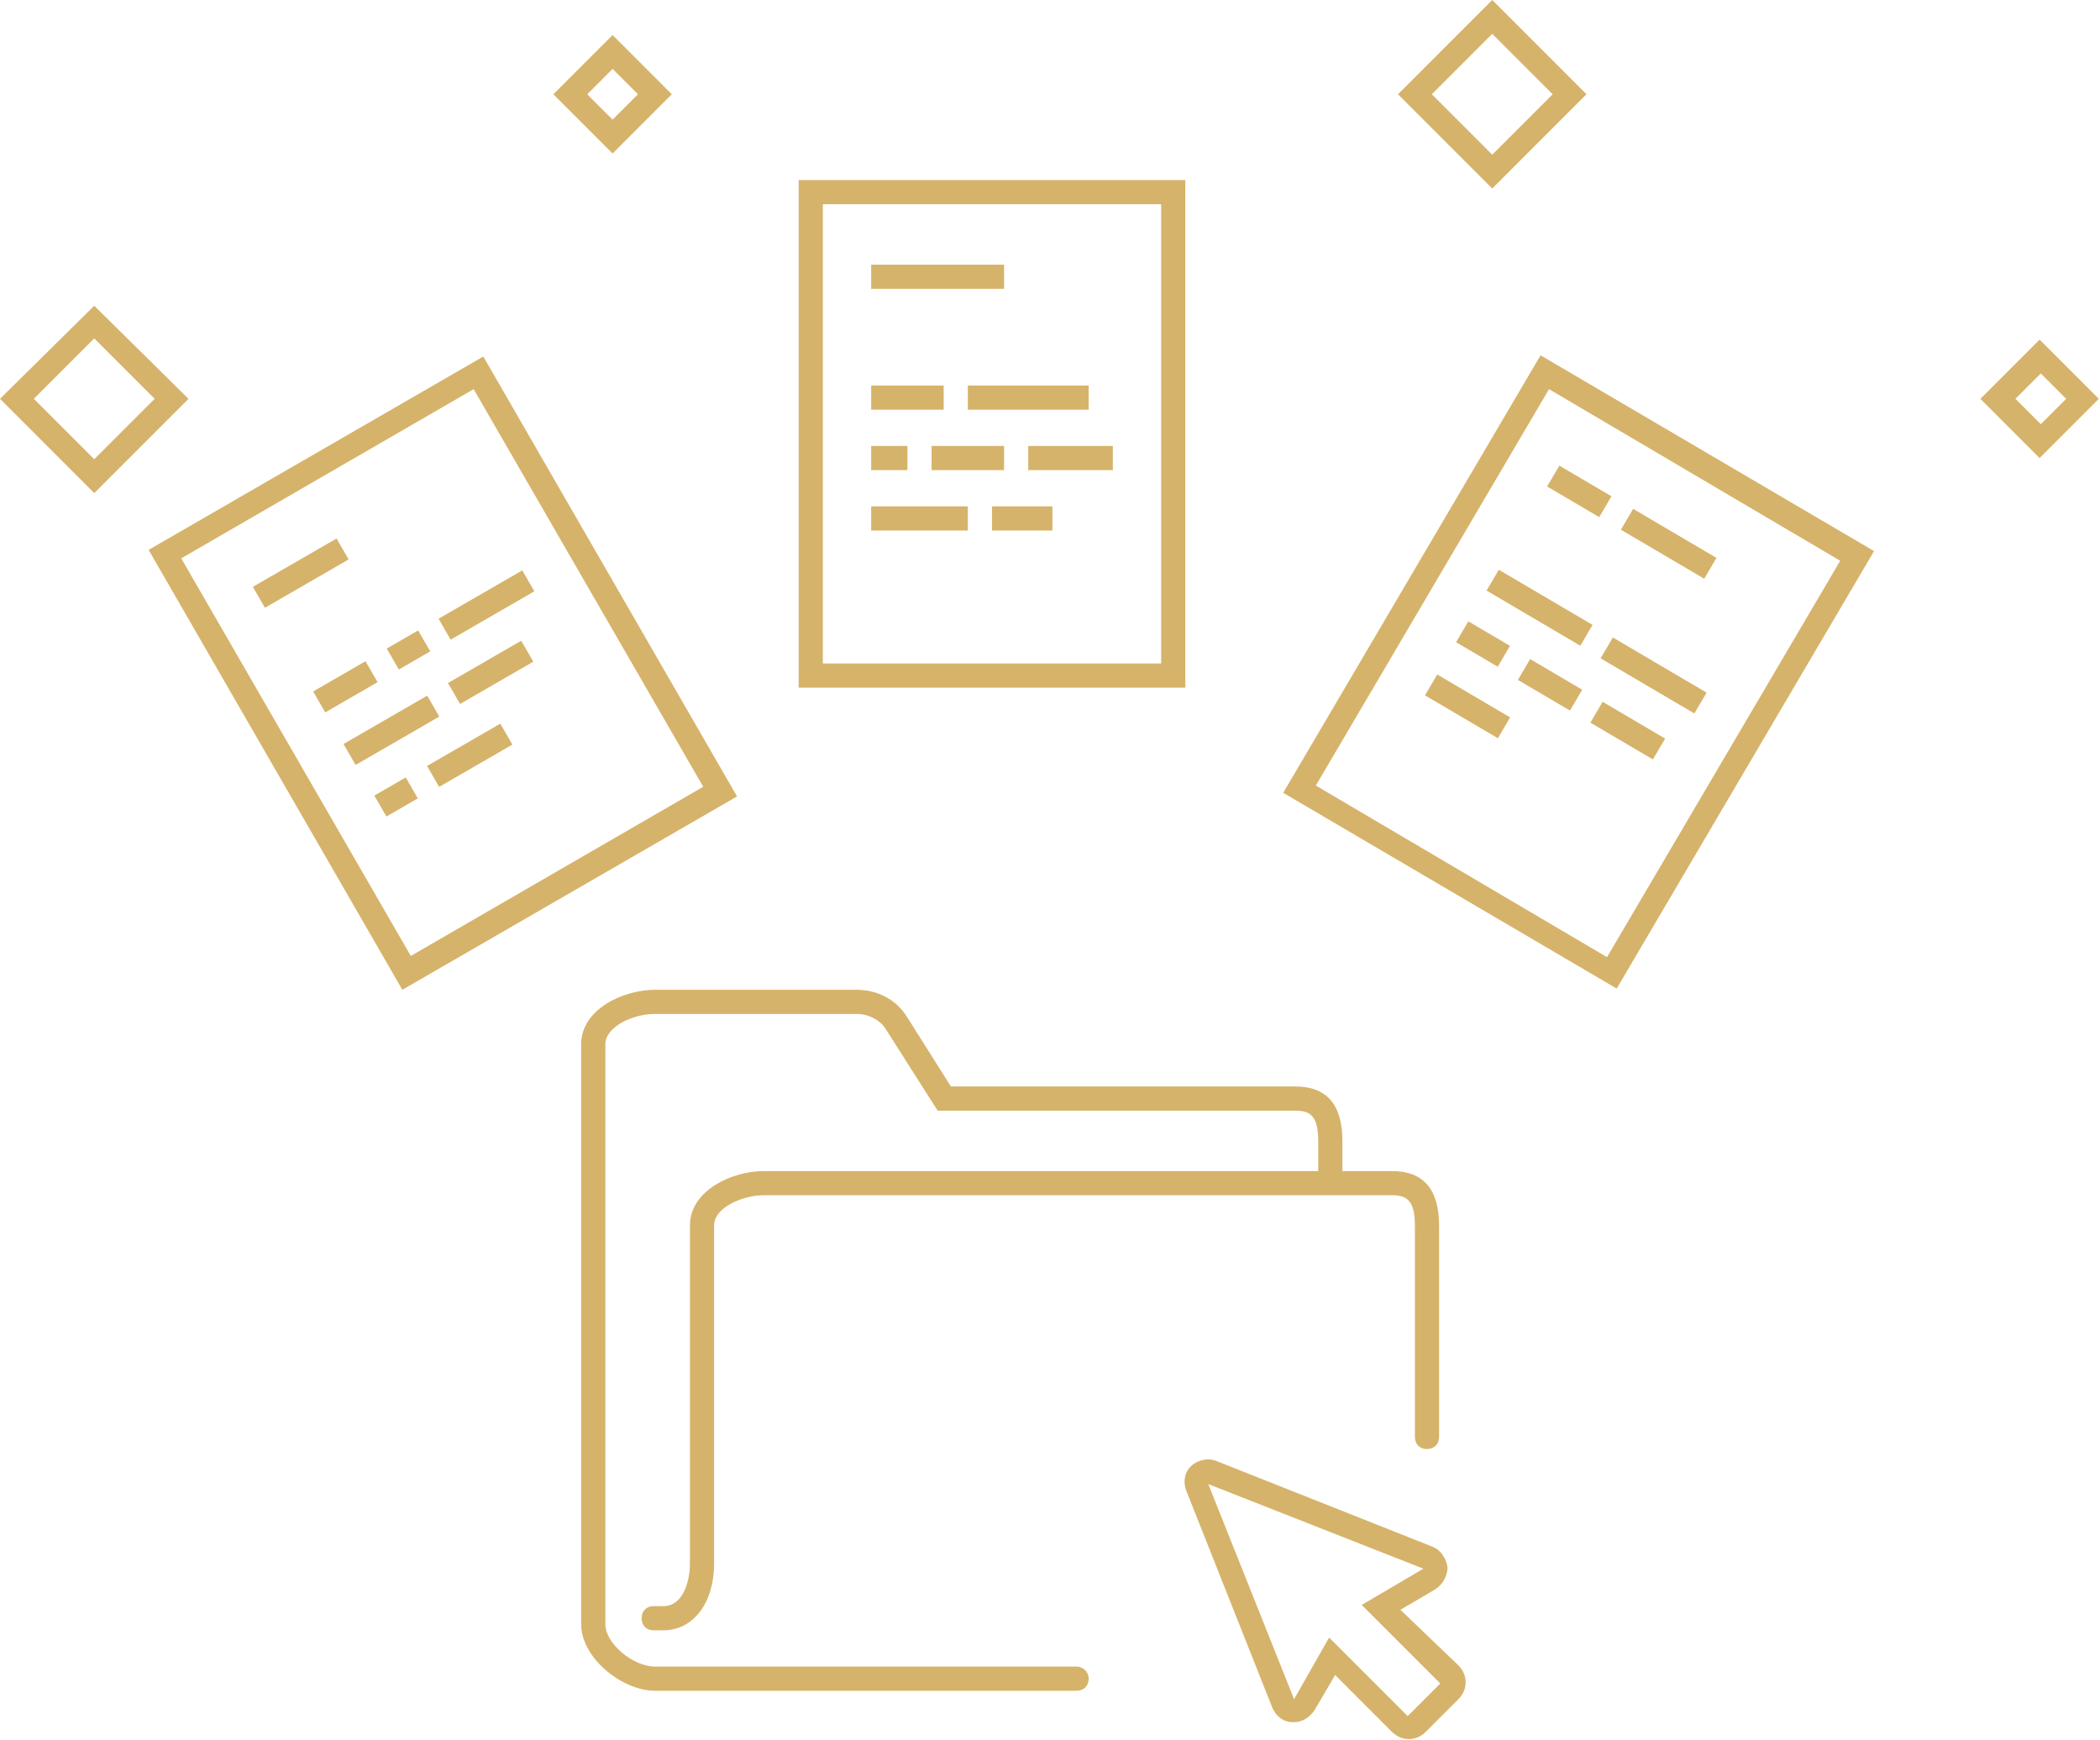 <?xml version="1.0" encoding="utf-8"?>
<!-- Generator: Adobe Illustrator 18.1.1, SVG Export Plug-In . SVG Version: 6.00 Build 0)  -->
<svg version="1.1" id="Layer_1" xmlns="http://www.w3.org/2000/svg" xmlns:xlink="http://www.w3.org/1999/xlink" x="0px" y="0px"
	 width="173.8px" height="144px" viewBox="0 0 173.8 144" enable-background="new 0 0 173.8 144" xml:space="preserve">
<g>
	<path fill="none" d="M68.1,54.9h28v-38h-28V54.9z M87.1,43.9h-5v-2h5V43.9z M77.1,38.9v-2h6v2H77.1z M92.1,38.9h-7v-2h7V38.9z
		 M90.1,33.9h-10v-2h10V33.9z M72.1,21.9h11v2h-11V21.9z M72.1,31.9h6v2h-6V31.9z M72.1,36.9h3v2h-3V36.9z M72.1,41.9h8v2h-8V41.9z"
		/>
	<path fill="none" d="M39.2,32.2L15,46.2l19,32.9l24.2-14L39.2,32.2z M43.3,47.2l1,1.7l-6.9,4l-1-1.7L43.3,47.2z M34.6,52.2l1,1.7
		L33,55.4l-1-1.7L34.6,52.2z M21,48.5l6.9-4l1,1.7l-6.9,4L21,48.5z M26,57.2l4.3-2.5l1,1.7L27,58.9L26,57.2z M28.5,61.5l6.9-4l1,1.7
		l-6.9,4L28.5,61.5z M32,67.6l-1-1.7l2.6-1.5l1,1.7L32,67.6z M36.3,65.1l-1-1.7l6.1-3.5l1,1.7L36.3,65.1z M38.1,58.3l-1-1.7l6.1-3.5
		l1,1.7L38.1,58.3z"/>
	<rect x="49.2" y="6.3" transform="matrix(0.707 0.707 -0.707 0.707 20.343 -33.54)" fill="none" width="2.9" height="2.9"/>
	<rect x="120" y="4.3" transform="matrix(0.707 0.707 -0.707 0.707 41.687 -85.069)" fill="none" width="7" height="7"/>
	<rect x="4.3" y="29.5" transform="matrix(0.707 -0.707 0.707 0.707 -21.084 15.183)" fill="none" width="7" height="7"/>
	<polygon fill="none" points="117.8,129.8 100,122.8 107.1,140.6 110,135.5 116.5,142 119.2,139.3 112.6,132.8 	"/>
	<path fill="none" d="M133.1,79.1l19.3-32.8l-24.1-14.2l-19.3,32.8L133.1,79.1z M130,58.8l-4.3-2.5l1-1.7L131,57L130,58.8z
		 M136.9,62.8l-5.2-3l1-1.7l5.2,3L136.9,62.8z M135.1,42.1l6.9,4.1l-1,1.7l-6.9-4.1L135.1,42.1z M141.3,57.3l-1,1.7l-7.8-4.6l1-1.7
		L141.3,57.3z M129.1,38.5l4.3,2.5l-1,1.7l-4.3-2.5L129.1,38.5z M124,47.1l7.8,4.6l-1,1.7l-7.8-4.6L124,47.1z M121.5,51.5l3.4,2
		l-1,1.7l-3.4-2L121.5,51.5z M125,59.3l-1,1.7l-6-3.5l1-1.7L125,59.3z"/>
	
		<rect x="167.4" y="31.6" transform="matrix(0.707 -0.707 0.707 0.707 26.087 129.063)" fill="none" width="2.9" height="2.9"/>
	<path fill="#D6B36A" d="M98.1,14.9h-32v42h32V14.9z M96.1,54.9h-28v-38h28V54.9z"/>
	<rect x="72.1" y="21.9" fill="#D6B36A" width="11" height="2"/>
	<rect x="72.1" y="31.9" fill="#D6B36A" width="6" height="2"/>
	<rect x="80.1" y="31.9" fill="#D6B36A" width="10" height="2"/>
	<rect x="72.1" y="36.9" fill="#D6B36A" width="3" height="2"/>
	<rect x="72.1" y="41.9" fill="#D6B36A" width="8" height="2"/>
	<rect x="82.1" y="41.9" fill="#D6B36A" width="5" height="2"/>
	<rect x="77.1" y="36.9" fill="#D6B36A" width="6" height="2"/>
	<rect x="85.1" y="36.9" fill="#D6B36A" width="7" height="2"/>
	<path fill="#D6B36A" d="M40,29.5l-27.7,16l21,36.4l27.7-16L40,29.5z M15,46.2l24.2-14l19,32.9L34,79.1L15,46.2z"/>
	<rect x="20.9" y="46.4" transform="matrix(0.866 -0.5 0.5 0.866 -20.374 18.826)" fill="#D6B36A" width="8" height="2"/>
	<rect x="26.1" y="55.8" transform="matrix(0.866 -0.5 0.5 0.866 -24.585 21.941)" fill="#D6B36A" width="5" height="2"/>
	<rect x="32.8" y="52.3" transform="matrix(0.5 0.866 -0.866 0.5 63.499 -2.39)" fill="#D6B36A" width="2" height="3"/>
	<rect x="39.3" y="46.1" transform="matrix(0.5 0.866 -0.866 0.5 63.497 -9.888)" fill="#D6B36A" width="2" height="8"/>
	
		<rect x="31.8" y="64.5" transform="matrix(-0.5 -0.866 0.866 -0.5 -7.976 127.351)" fill="#D6B36A" width="2" height="3"/>
	<rect x="37.8" y="59" transform="matrix(-0.5 -0.866 0.866 -0.5 4.15 127.345)" fill="#D6B36A" width="2" height="7"/>
	<rect x="28.4" y="59.4" transform="matrix(0.866 -0.5 0.5 0.866 -25.866 24.322)" fill="#D6B36A" width="8" height="2"/>
	
		<rect x="39.7" y="52.1" transform="matrix(-0.5 -0.866 0.866 -0.5 12.807 118.68)" fill="#D6B36A" width="2" height="7"/>
	<path fill="#D6B36A" d="M106.2,65.6l27.6,16.2l21.3-36.2l-27.6-16.2L106.2,65.6z M152.3,46.4l-19.3,32.8l-24.1-14.2l19.3-32.8
		L152.3,46.4z"/>
	
		<rect x="128.2" y="39.7" transform="matrix(0.862 0.507 -0.507 0.862 38.676 -60.689)" fill="#D6B36A" width="5" height="2"/>
	<rect x="134.1" y="44" transform="matrix(0.862 0.507 -0.507 0.862 41.876 -63.81)" fill="#D6B36A" width="8" height="2"/>
	
		<rect x="122.9" y="49.3" transform="matrix(0.862 0.507 -0.507 0.862 43.101 -57.663)" fill="#D6B36A" width="9" height="2"/>
	
		<rect x="135.9" y="51.4" transform="matrix(-0.507 0.862 -0.862 -0.507 254.449 -33.774)" fill="#D6B36A" width="2" height="9"/>
	
		<rect x="125.8" y="55.6" transform="matrix(-0.862 -0.507 0.507 -0.862 210.184 170.503)" fill="#D6B36A" width="5" height="2"/>
	
		<rect x="120.5" y="54.9" transform="matrix(-0.507 0.862 -0.862 -0.507 233.4 -16.675)" fill="#D6B36A" width="2" height="7"/>
	
		<rect x="120.7" y="52.3" transform="matrix(0.862 0.507 -0.507 0.862 43.995 -54.863)" fill="#D6B36A" width="4" height="2"/>
	
		<rect x="131.8" y="59.4" transform="matrix(-0.862 -0.507 0.507 -0.862 220.291 180.862)" fill="#D6B36A" width="6" height="2"/>
	<path fill="#D6B36A" d="M115.9,133.2l2.9-1.7c0.6-0.4,1-1.1,1-1.8c-0.1-0.7-0.5-1.4-1.2-1.7l-17.9-7.1c-0.7-0.3-1.6-0.1-2.1,0.4
		c-0.6,0.5-0.7,1.4-0.4,2.1l7.1,17.9c0.3,0.7,0.9,1.2,1.7,1.2l0.1,0c0.7,0,1.3-0.4,1.7-1l1.7-2.9l4.7,4.7c0.4,0.4,0.9,0.6,1.4,0.6
		c0.5,0,1-0.2,1.4-0.6l2.7-2.7c0.8-0.8,0.8-2,0-2.8L115.9,133.2z M116.5,142l-6.5-6.5l-2.9,5.1l-7.1-17.8l17.8,7l-5.1,3l6.5,6.5
		L116.5,142z"/>
	<path fill="#D6B36A" d="M131.3,7.8L123.5,0l-7.8,7.8l7.8,7.8L131.3,7.8z M123.5,2.8l5,5l-5,5l-5-5L123.5,2.8z"/>
	<path fill="#D6B36A" d="M7.8,25.3L0,33l7.8,7.8l7.8-7.8L7.8,25.3z M2.8,33l5-5l5,5l-5,5L2.8,33z"/>
	<path fill="#D6B36A" d="M168.8,28.1l-4.9,4.9l4.9,4.9l4.9-4.9L168.8,28.1z M166.8,33l2.1-2.1l2.1,2.1l-2.1,2.1L166.8,33z"/>
	<path fill="#D6B36A" d="M55.6,7.8l-4.9-4.9l-4.9,4.9l4.9,4.9L55.6,7.8z M50.7,5.7l2.1,2.1l-2.1,2.1l-2.1-2.1L50.7,5.7z"/>
	<path fill="#D6B36A" d="M89.1,137.9H54.2c-1.8,0-4.1-1.9-4.1-3.5v-48c0-1.4,2.2-2.5,4.1-2.5h16.7c1,0,2,0.5,2.5,1.4l4.2,6.6h29.6
		c1.2,0,1.9,0.4,1.9,2.5v2.5H63.2c-2.6,0-6.1,1.6-6.1,4.5v28c0,1.3-0.5,3.5-2.2,3.5h-0.8c-0.6,0-1,0.4-1,1s0.4,1,1,1h0.8
		c2.5,0,4.2-2.3,4.2-5.5v-28c0-1.5,2.4-2.5,4.1-2.5h52c1.2,0,1.9,0.4,1.9,2.5v17.5c0,0.6,0.4,1,1,1s1-0.4,1-1v-17.5
		c0-3-1.3-4.5-3.9-4.5h-4.1v-2.5c0-3-1.3-4.5-3.9-4.5H78.7l-3.6-5.7c-0.9-1.5-2.5-2.3-4.2-2.3H54.2c-2.6,0-6.1,1.6-6.1,4.5v48
		c0,2.8,3.4,5.5,6.1,5.5h34.9c0.6,0,1-0.4,1-1S89.6,137.9,89.1,137.9z"/>
</g>
</svg>
